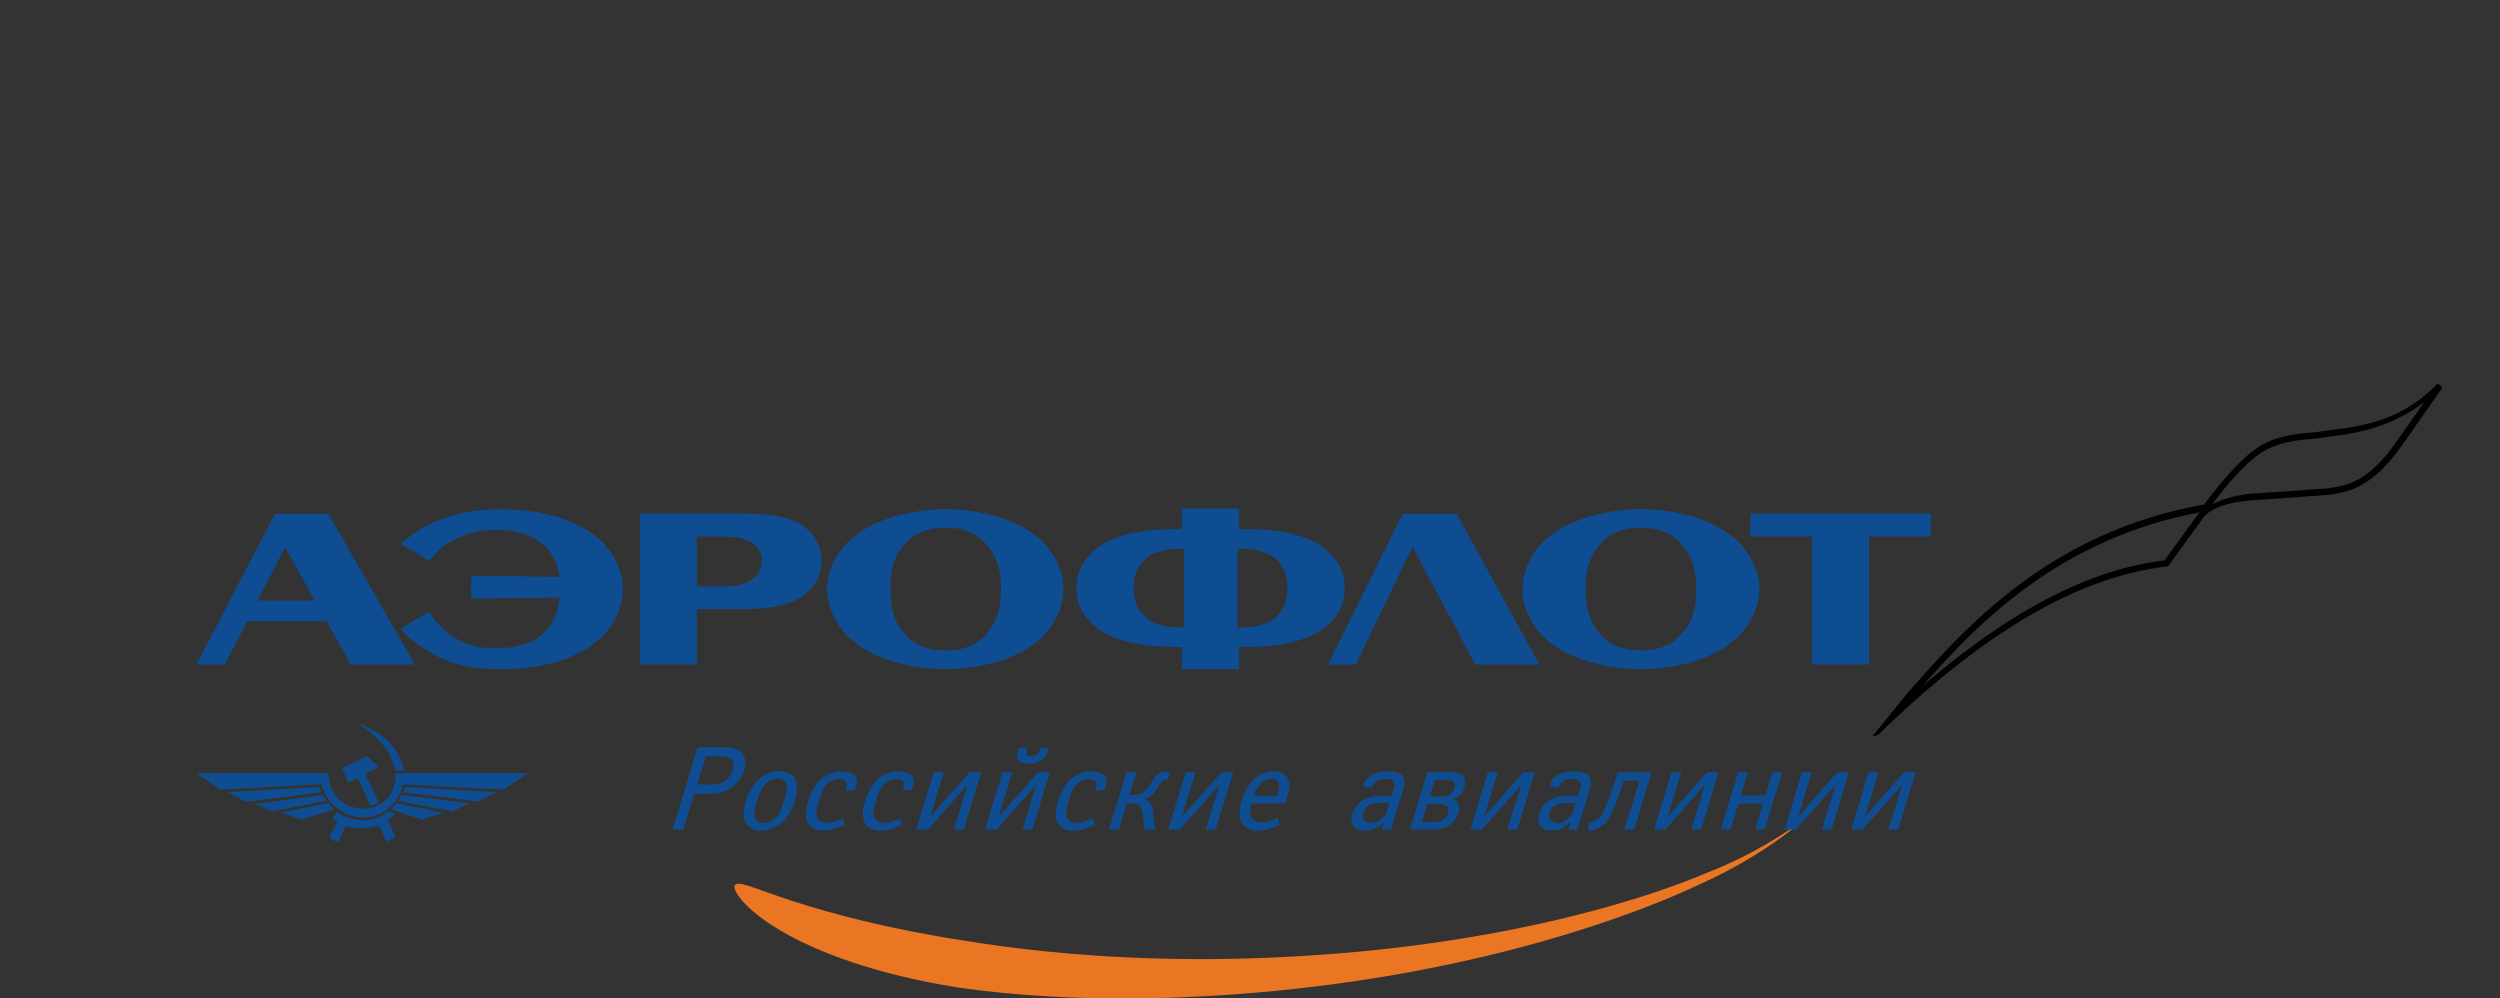 <?xml version="1.0" encoding="UTF-8"?> <svg xmlns="http://www.w3.org/2000/svg" xmlns:xlink="http://www.w3.org/1999/xlink" viewBox="0 0 2669.8 1066.2"><rect x="0" y="0" width="2669.8" height="1066.2" fill="#333333" stroke="none"/> <clipPath id="a"> <path d="m9.7 9.7h3.2l-3.2 3.2z"></path> </clipPath> <clipPath id="b" clip-path="url(#a)"> <path d="m3.2 3.2h-3.2l3.2-3.2z"></path> </clipPath> <linearGradient id="c" gradientTransform="matrix(13.483 12.571 -12.573 13.48 -5734.604 -17779.947)" gradientUnits="userSpaceOnUse" x1="991.443" x2="1003.432" y1="442.621" y2="442.621"> <stop offset="0" stop-color="#c02026"></stop> <stop offset=".046" stop-color="#c52026"></stop> <stop offset=".3" stop-color="#e21f26"></stop> <stop offset=".392" stop-color="#ea705e"></stop> <stop offset=".5" stop-color="#f4b4b3"></stop> <stop offset=".618" stop-color="#ea705e"></stop> <stop offset=".719" stop-color="#e21f26"></stop> <stop offset=".957" stop-color="#c52026"></stop> <stop offset="1" stop-color="#c02026"></stop> </linearGradient> <clipPath id="d"> <path d="m9.7 9.7h3.2l-3.2 3.2z"></path> </clipPath> <clipPath id="e" clip-path="url(#d)"> <path d="m3.2 3.2h-3.2l3.2-3.2z"></path> </clipPath> <linearGradient id="f" gradientTransform="matrix(22.805 15.965 -15.968 22.8 -12934.101 -25200.965)" gradientUnits="userSpaceOnUse" x1="972.812" x2="984.685" y1="449.746" y2="449.746"> <stop offset="0" stop-color="#fff"></stop> <stop offset=".343" stop-color="#fff"></stop> <stop offset=".55" stop-color="#fff"></stop> <stop offset=".91" stop-color="#d4dbec"></stop> <stop offset="1" stop-color="#d4dbec"></stop> </linearGradient> <clipPath id="g"> <path d="m9.7 9.7h3.2l-3.2 3.2z"></path> </clipPath> <clipPath id="h" clip-path="url(#g)"> <path d="m3.2 3.2h-3.2l3.2-3.2z"></path> </clipPath> <linearGradient id="i" gradientTransform="matrix(8.189 7.635 -7.636 8.187 -3008.207 -10745.205)" gradientUnits="userSpaceOnUse" x1="1029.153" x2="1041.145" y1="432.938" y2="432.938"> <stop offset="0" stop-color="#0a4e92"></stop> <stop offset=".107" stop-color="#0a4e92"></stop> <stop offset=".194" stop-color="#2d5a9b"></stop> <stop offset=".379" stop-color="#657db4"></stop> <stop offset=".5" stop-color="#889dcb"></stop> <stop offset=".515" stop-color="#8399c8"></stop> <stop offset=".665" stop-color="#5974ad"></stop> <stop offset=".795" stop-color="#355f9e"></stop> <stop offset=".898" stop-color="#185295"></stop> <stop offset=".961" stop-color="#0a4e92"></stop> <stop offset="1" stop-color="#0a4e92"></stop> </linearGradient> <clipPath id="j"> <path d="m9.7 9.7h3.2l-3.2 3.2z"></path> </clipPath> <clipPath id="k" clip-path="url(#j)"> <path d="m3.2 3.2h-3.2l3.2-3.2z"></path> </clipPath> <linearGradient id="l" gradientTransform="matrix(7.745 4.839 -4.84 7.744 -3842.951 -7931.18)" gradientUnits="userSpaceOnUse" x1="1062.895" x2="1074.718" y1="442.804" y2="442.804"> <stop offset="0" stop-color="#c02026"></stop> <stop offset=".077" stop-color="#c52026"></stop> <stop offset=".5" stop-color="#e21f26"></stop> <stop offset=".73" stop-color="#ea705e"></stop> <stop offset="1" stop-color="#f4b4b3"></stop> </linearGradient> <clipPath id="m"> <path d="m9.7 9.7h3.2l-3.2 3.2z"></path> </clipPath> <clipPath id="n" clip-path="url(#m)"> <path d="m3.2 3.2h-3.2l3.2-3.2z"></path> </clipPath> <linearGradient id="o" gradientTransform="matrix(14.042 11.008 -11.01 14.039 -6939.99 -16584.762)" gradientUnits="userSpaceOnUse" x1="1000.008" x2="1011.919" y1="431.091" y2="431.091"> <stop offset="0" stop-color="#d5deef"></stop> <stop offset=".073" stop-color="#d5deef"></stop> <stop offset=".224" stop-color="#7687b8"></stop> <stop offset=".371" stop-color="#0a4e92"></stop> <stop offset=".429" stop-color="#155194"></stop> <stop offset=".51" stop-color="#2d5a99"></stop> <stop offset=".605" stop-color="#4a68a3"></stop> <stop offset=".71" stop-color="#6c7fb2"></stop> <stop offset=".824" stop-color="#95a3ca"></stop> <stop offset=".943" stop-color="#d1daec"></stop> <stop offset=".949" stop-color="#d5deef"></stop> <stop offset="1" stop-color="#d5deef"></stop> </linearGradient> <clipPath id="p"> <path d="m9.7 9.7h3.2l-3.2 3.2z"></path> </clipPath> <clipPath id="q" clip-path="url(#p)"> <path d="m3.2 3.2h-3.2l3.2-3.2z"></path> </clipPath> <linearGradient id="r" gradientTransform="matrix(14.292 11.204 -11.206 14.289 -7082.091 -16887.438)" gradientUnits="userSpaceOnUse" x1="998.746" x2="1010.656" y1="427.986" y2="427.986"> <stop offset="0" stop-color="#fff"></stop> <stop offset=".174" stop-color="#fff"></stop> <stop offset=".249" stop-color="#f6f7fb"></stop> <stop offset=".347" stop-color="#e4e8f4"></stop> <stop offset=".354" stop-color="#e3e7f3"></stop> <stop offset=".405" stop-color="#e9ecf6"></stop> <stop offset=".56" stop-color="#f8f8fc"></stop> <stop offset=".7" stop-color="#fff"></stop> <stop offset="1" stop-color="#fff"></stop> </linearGradient> <clipPath id="s"> <path d="m9.7 9.7h3.2l-3.2 3.2z"></path> </clipPath> <clipPath id="t" clip-path="url(#s)"> <path d="m3.2 3.2h-3.2l3.2-3.2z"></path> </clipPath> <linearGradient id="u" gradientTransform="matrix(13.311 10.435 -10.437 13.309 -6518.627 -15711.149)" gradientUnits="userSpaceOnUse" x1="1003.799" x2="1015.711" y1="434.245" y2="434.245"> <stop offset="0" stop-color="#f4b4b3"></stop> <stop offset=".056" stop-color="#f4b4b3"></stop> <stop offset=".096" stop-color="#f4b1af"></stop> <stop offset=".14" stop-color="#f3a8a4"></stop> <stop offset=".186" stop-color="#f09a91"></stop> <stop offset=".232" stop-color="#ee8879"></stop> <stop offset=".28" stop-color="#ea705e"></stop> <stop offset=".328" stop-color="#e64f3e"></stop> <stop offset=".371" stop-color="#e21f26"></stop> <stop offset=".387" stop-color="#dd1f26"></stop> <stop offset=".517" stop-color="#c02026"></stop> <stop offset=".722" stop-color="#dd1f26"></stop> <stop offset=".747" stop-color="#e21f26"></stop> <stop offset=".773" stop-color="#e43d32"></stop> <stop offset=".865" stop-color="#ec8070"></stop> <stop offset=".93" stop-color="#f2a49f"></stop> <stop offset=".961" stop-color="#f4b4b3"></stop> <stop offset="1" stop-color="#f4b4b3"></stop> </linearGradient> <path d="m1029.6 1004.5c40.2 6.7 117.1 17.1 211 19.2 93.9 2.5 204.5-3.4 308.6-19.5 104.4-15.9 202.4-42.3 271.5-71.2 70.1-27.4 109.2-61 109.1-61.3.5.2-40.2 39.1-114.4 72.6-73.5 34.6-177 67.7-285.9 89.2-109 22-223.3 32-316.1 32.7-93 1.1-165.2-7.8-190.6-11.7-87.2-13.8-150.8-37.9-189.6-60.9-39.4-23.3-52.1-44.4-48.2-48.6 4.2-4.8 23.8 5.1 63.2 17.8 39.7 12.8 99.6 29.1 181.4 41.7" fill="#ea7624"></path> <path d="m1644 709.7-88.5-161.1h-57.5l-79.7 161.1h29.5l60.2-124.7h1.1l66.4 124.7zm-1140.9-70.3 94.3-1.3c-1.1 22.6-13.2 35.3-19.5 40.5-15.7 12.5-37.8 13.7-48.4 13.7-15.7 0-29.2-2.3-42.9-10.7-8.7-5-18.8-14.2-23.8-21.6l-4.4-6.8-30.6 18.1c8.9 10.7 23.1 21.3 37.8 28.9 22.8 11.5 43.8 14.4 69.1 14.4 27 0 69.2-4 99.7-27.4 21.1-15.9 30.8-38.2 30.8-57.9 0-19.5-9.7-42.1-30.8-58-26.4-20.1-64.7-27.4-99-27.4-22 0-42.4 2.3-63.1 10.3-17.2 6-30.7 14.7-44.5 26.8l30.6 17.7 7.6-8.1c5.8-6.9 16.2-13.6 25.6-17.3 12.4-5.8 25.5-7.4 39-7.4 27.2 0 42.8 9.1 51.6 17.7 5.8 5.5 13.5 16.1 15.3 32.4l-94.3-1.2zm1249.3 75.1c28.7 0 68.7-6.8 95.2-27.3 21.2-16 31.3-38.6 31.3-58 0-19.2-10-42-31.3-58-26.5-20.4-66.5-27.4-95.2-27.4-28.4 0-68.6 7-95.6 27.4-21.2 15.9-30.9 38.8-30.9 58 0 19.3 9.6 42 30.9 58 27 20.5 67.2 27.3 95.6 27.3m0-151c15.3 0 32.9 3.4 46.2 21.2 11.1 13.9 12.8 30.3 12.8 44.5s-1.7 30.4-12.8 44.5c-13.3 17.7-30.9 20.9-46.2 20.9-15.4 0-32.9-3.2-46.4-20.9-10.7-14.2-12.8-30.3-12.8-44.5s2.1-30.6 12.8-44.5c13.4-17.8 31-21.2 46.4-21.2m-404.3 25.7c5.3 1.8 10.1 4 13.8 7.3 7.2 5.9 13.1 15.6 13.1 31.4 0 16-5.9 25.8-13.1 31.7-3.7 3.3-8.5 5.6-13.8 7.3-6 1.8-12.7 3.1-19.9 3.1h-6.6v-83.9h6.6c7.2 0 13.9 1.1 19.9 3.1m0 101.2c34.2-2.2 52.3-10.7 61.8-16.8 18-11.5 26.2-28 26.2-45.7 0-23.5-14.6-37.8-26.2-45.4-16.2-10.8-38.8-15.5-61.8-17-6-.4-12.2-.4-18.1-.4h-6.7v-22.2h-61.2v22.2h-6.4c-6.1 0-12.2 0-18.2.4-23.1 1.4-45.8 6.2-61.8 17-11.6 7.6-26.2 21.9-26.2 45.4 0 17.7 8.3 34.2 26.2 45.7 9.4 6 27.4 14.5 61.8 16.8 5.6.1 11.5.5 18.2.5h6.4v23.7h61.2v-23.7h6.7c6.6-.1 12.5-.5 18.1-.5m-110.6-101.2c5.8-2 12.7-3.1 19.5-3.1h7.2v83.9h-7.2c-6.8 0-13.8-1.3-19.5-3.1-5.2-1.7-10-4-13.8-7.3-6.9-6-13.1-15.7-13.1-31.7 0-15.8 6.2-25.5 13.1-31.4 3.8-3.3 8.6-5.6 13.8-7.3m-227.6 125.3c28.4 0 68.5-6.8 95-27.3 21.1-16 30.8-38.6 30.8-58 0-19.2-9.8-42-30.8-58-26.6-20.4-66.6-27.4-95-27.4-28.8 0-68.9 7-95.5 27.4-21.3 15.9-31.2 38.8-31.2 58 0 19.3 9.9 42 31.2 58 26.6 20.5 66.7 27.3 95.5 27.3m0-151c15.1 0 32.8 3.4 46.3 21.2 10.8 13.9 12.8 30.3 12.8 44.5s-2 30.4-12.8 44.5c-13.5 17.7-31.2 20.9-46.3 20.9-15.4 0-33.3-3.2-46.7-20.9-10.7-14.2-12.3-30.3-12.3-44.5s1.5-30.6 12.3-44.5c13.4-17.8 31.3-21.2 46.7-21.2m-230.9 9.8c7.6.3 16.9 1.7 23.9 6.1 9.3 6.2 10.6 14.4 10.6 19.6 0 5.1-1.2 14.1-11.2 20.4-6.7 4.9-15.3 6.2-23.3 6.8h-34.8v-53.3h28.5zm0 77.2h11.5c29.4 0 49.9-3.4 64.4-12.4 18-11.4 22.2-27.2 22.2-39.5 0-12.1-4.2-27.5-22.2-38.7-14.6-8.6-34.3-11.5-67.2-11.5h-104.5v161.1h61v-59.1h34.8zm-430.4 12.9 26.2 46.3h68.3l-92.5-161.1h-56.9l-83.9 161.1h30.2l24-46.3zm-42.9-77.1 30.5 55.1h-61l28.8-56.1h1zm1690.3-13.4h66v-24.4h-192.7v24.4h65.6v136.8h61.1zm-1652.8 273.1-1.9-5.7-98.4 5.7 19.9 10.3zm13.5 18.5-2.4-1.9-4.2-4.9-49.4 10 21 7.4zm38.9-4.1c2.3-.4 5.8-1.8 8.7-4l-14.5-30 14.9-7.4-12.5-11.4-5.2 2.4-21.4 10.3 6.3 15.3 10.2-4.9zm24.3-62.7c5.5 7 9.5 15.4 11.7 25.2h-9.3c-.5-3-1.2-5.6-2.5-8.4-6.1-16.8-18.5-28.9-32.8-38.8l-5.2-3.6 5.2 2c13.2 5.6 24.8 13.2 32.9 23.6m0 90.8 2.7 5.3-2.7 1.6-7.2 3.4-8.3-17.6c-5.3 2-11.2 3.1-17.2 3.2-6.2.3-12.5-.5-18.3-2.6l-7.1 16.9-7.5-1.5-2.5-3.5 2.5-4.4 6-11.6-5.3-4 5.1-6.5c8.6 5.8 18.2 8.7 27.1 8.7 9.4.3 18.6-2.8 27.2-9.1l5.6 1.5 2.3 1.1-2.3 1.9-5.8 5.1zm117.7-45.3 26-17.5h-141c0 6.3-.7 11.8-2.7 16.3-5.4 14.8-18.9 21.7-32.8 21.7-13.3-.6-26.9-7.8-32.9-21.3-2.1-4.8-3.4-10.1-3.4-16.7h-141.1l25.7 17.5 107.8-5.7c2.2 7.9 5.9 15.1 11 20.3 8.6 9.5 20.8 15.1 32.9 15.1 12.2.2 24.3-4.5 32.8-14.7 4.8-5.3 8.1-12.2 10.3-20.5zm-7.4 2.8-19.8 9.9-79.8-9.9 2-5.7zm-57.3 21.8-21.8 7.5-31.2-9.9-2.7-.9 2.7-2.7 3.6-3.9zm10.2-1.3 17.7-8.6-71.8-9.1-3.8 6.4zm-193.2 0-17.4-7.9 72-9.6 4.1 6.2zm454.7-28.8h17.4c5.7 0 10.3-2 13.1-4.1 3.9-3.2 7.6-9 8-14.1.6-5-1.2-7.4-1.9-8.4-2.1-2.2-6-3.4-10-3.4h-17.5zm28.1-39.8c4.9 0 13.8.3 19.4 5.9 3.5 4.1 4.4 9.1 3.5 14-1.1 8.5-5.7 17.1-12.9 22.5-5.8 4.3-14.6 7.4-23.7 7.4h-17.6l-11.7 38.2h-11.5l26.9-87.9h27.6zm65.1 54.6c1.6-4.8 3.7-12.5 1.1-16.8-1.4-2.5-4.7-4.2-8.9-4.2-4.6 0-8.9 2.3-11.9 5.1-4.6 4.1-6.9 10.5-8.6 15.8l-1.8 5.4c-1.4 4.7-3.8 12.1-1 17.1 1 1.6 3.6 4 8.7 4 4.6 0 8.3-1.7 11.4-4 5.5-4.8 7.5-11.2 9.5-17.1zm11.1-21.1c2 3.5 2.6 8.3 1.9 14.6-1.2 9.5-6.2 24.3-16.7 33.1-6.3 5.2-13.9 8-21.1 8-11.1 0-15.4-6.2-16.5-8-2.8-4.6-2.3-10.1-2.1-14.1 1.3-10.2 6.2-24.7 16.8-33.6 6.2-5.1 14-7.8 21.2-7.8 8.7 0 14.2 3.6 16.5 7.8m52.9 49.5c-2 1-5.1 2.6-8 3.6-4.2 1.6-8.9 2.6-14.3 2.6-7.2 0-12.7-2.6-15.5-6.1-2.9-3.9-3.9-10.7-3.1-15.8 1.4-11.1 7.7-28.6 19.9-36.4 5.7-3.4 13-5 18.6-5 3.9 0 8.9 1 11.9 3.1 3.1 2.3 4.3 5.4 3.8 9.4l-2.3 7.2-10.2 1.1c1.6-3.6 2.6-7.4 1-9.6-.9-1.8-3.4-3.1-7.8-3.1-2.8 0-5.8.5-8.7 2.5-6.9 3.9-9.3 10.5-11.1 16.7l-2.5 8.1c-1.8 4.9-2.4 10.7-.7 14.3 1.2 2.1 3.9 5.1 10.7 5.1 3.5 0 5.9-.5 9.5-1.7l7.7-2.8zm61.1 0c-2 1-5.3 2.6-8.2 3.6-4.4 1.6-9 2.6-14.3 2.6-7.2 0-12.6-2.6-15.4-6.1-3.1-3.9-3.9-10.7-3.3-15.8 1.3-11.1 8-28.6 19.9-36.4 5.4-3.4 12.9-5 18.5-5 4.1 0 9 1 12 3.1 3.2 2.3 4.3 5.4 3.7 9.4l-2.2 7.2-10.2 1.1c1.7-3.6 2.6-7.4 1.1-9.6-.6-1.8-3.5-3.1-7.8-3.1-2.8 0-5.7.5-8.7 2.5-6.8 3.9-9.1 10.5-11.3 16.7l-2.3 8.1c-1.7 4.9-2.4 10.7-.5 14.3 1.3 2.1 3.7 5.1 10.7 5.1 3.4 0 5.9-.5 9.3-1.7 3-.7 5.2-1.5 7.7-2.8zm70.4-42.8-42.4 47.8h-12.5l18.8-61.3h10.7l-14.6 47.8 42.3-47.8h12.4l-18.8 61.3h-10.5zm86.4-39.1-.9 3.8c-1.2 3.5-2.9 7.1-8.3 9.9-4 1.9-7.7 2.8-11.6 2.8-2.8 0-7.2-.1-10.1-2.8-1.3-1.2-3.3-3.5-3-7.3l2.5-6.4h8.1l-.3 1.5.3 5.6 4.8 1.8 5.8-1.8 3.9-5.5.4-1.6zm-17.2 86.9h-10.5l14.7-47.8-42.5 47.8h-12.3l18.7-61.3h10.4l-14.6 47.8 42.3-47.8h12.4zm66.3-5c-2.1 1-5.3 2.6-8.3 3.6-4.2 1.6-9 2.6-14.4 2.6-7 0-12.6-2.6-15.4-6.1-2.9-3.9-3.8-10.7-3.1-15.8 1.4-11.1 7.9-28.6 19.9-36.4 5.4-3.4 12.8-5 18.4-5 4 0 9.1 1 12.2 3.1 2.9 2.3 4.3 5.4 3.7 9.4l-2.5 7.2-9.9 1.1c1.4-3.6 2.4-7.4.8-9.6-.8-1.8-3.2-3.1-7.7-3.1-2.9 0-5.8.5-8.7 2.5-6.6 3.9-9.2 10.5-11.2 16.7l-2.5 8.1c-1.5 4.9-2.2 10.7-.5 14.3 1.3 2.1 3.9 5.1 10.8 5.1 3.4 0 5.8-.5 9.5-1.7l7.7-2.8zm53.7 5-2.7-19.4-2.4-6.8-5.6-1.8h-8.4l-8.5 28h-10.7l18.9-61.3h10.5l-7.5 24.4h7.5l7.6-2.1 4.8-6 4.4-6.7c2.6-3.9 4.6-7.8 9.7-9.6l4.9-.9 5.2.9-3.7 8-4.7.7-3.5 4.4-3.4 5.2c-1.5 2.5-2.5 4.8-5.7 7l-5.9 3.1-.3.5 5.3 3.4 2.4 6.2 3.1 22.9zm79.8-47.8-42.4 47.8h-12.3l18.7-61.3h10.4l-14.6 47.8 42.5-47.8h12.5l-18.9 61.3h-10.6zm61.8 11.7.4-2.5c1.2-4.1 2.5-8.6.6-11.9-1.4-3.3-4.7-3.8-6.8-3.8-4.3 0-7.8 1.4-10.8 4.2-2.8 2.6-5.8 6.8-7.7 12.6l-.4 1.5zm-27.7 9.8c-1.2 4.1-2.4 9.9-.3 13.5 1.6 3 6 5.1 11.7 5.1 3.6 0 6.4-.6 9.3-1.7l7.6-2.9 1.2 7.3c-2.1 1-5.3 2.6-8.1 3.6-4.5 1.6-9.3 2.6-14.3 2.6-11.1 0-16-5.6-17.7-8.8-5.7-10.3 1.3-35.4 14.1-46.7 5.9-5.3 13.2-7.9 20.3-7.9 8.3 0 12.8 3.8 14.8 7.2 3.7 6.8 1.2 15.2-1.6 24.3l-.9 2.8h-35.7zm147.2-2.2h-9.3c-6 0-10 1.2-13.1 3-3.5 2.6-5.5 6.5-6.1 10.1l1.2 5.6 7.1 2.7c3.7 0 6.2-.8 9.5-3l6.8-5.4zm-5.4 20.9h-.6c-2.2 2.1-4.8 4.4-8.2 6.2-3.8 1.9-6.8 2.6-11.1 2.6-3.6 0-8-.4-11.2-3.1-2.1-2-4.6-5.4-3.6-11 .6-5.8 3.6-13 11.3-18 4-2.6 10.6-5.1 22-5.1h9.1l2.6-7.7c.5-1.8 1.7-6-1.4-8.4-.9-.8-3-2.1-7.4-2.1-2.2 0-6 .3-9.1 2.1-2.7 1.3-4 3.4-5.4 7.2l-9.5-.5c.4-4.6 3-9.5 8.6-12.9 6.2-3.5 14.8-3.8 18.5-3.8 6.4 0 12.8 1.5 15.5 5.4 1.2 2 1.8 4.8 1.4 8.9-.4 3-1.2 5.3-2.3 8.3l-12 39.7h-9.6zm48.6-27.6h13.4c2 0 5.5-.5 8.5-2.4 2.9-2.2 4.6-5.4 5.2-8.9l-2.2-5.1-5.7-1.4h-13.9zm-8.4 27.1h14.1c4.2 0 6.9-1.3 9-2.6 3.1-2.1 4.8-5.6 5.5-9.7l-2-5.2-5.8-1.7h-14.9zm5.8-53.2h26.5c4.6 0 9.1.6 12.3 4.7 1.4 1.8 2.1 4.6 1.6 8.4-.3 4-2.3 7.8-5.4 11.1-3.1 2.8-6 4-8.2 4.6v.3c3.3.8 5.1 2.9 5.7 4.1.9 1.8 1.8 3.9 1.4 7.2-.5 4.1-2.7 10.4-9.5 15.6-5.7 4.1-10.9 5.3-17 5.3h-25.9zm100.4 13.5-42.1 47.8h-12.3l18.7-61.3h10.5l-14.5 47.8 41.9-47.8h12.3l-18.7 61.3h-10.6zm58.2 19.3h-9.5c-5.9 0-10 1.2-12.9 3-3.7 2.6-5.9 6.5-6.3 10.1l1.3 5.6 7.1 2.7c3.8 0 6-.8 9.6-3l6.6-5.4zm-5.2 20.9h-.6c-2.3 2.1-4.9 4.4-8.5 6.2-3.8 1.9-6.5 2.6-10.7 2.6-3.9 0-8.2-.4-11.4-3.1-2.2-2-4.4-5.4-3.6-11 .7-5.8 3.6-13 11.1-18 4.3-2.6 10.7-5.1 22.2-5.1h9l2.5-7.7c.5-1.8 1.8-6-1.2-8.4-1.1-.8-2.8-2.1-7.3-2.1-2.3 0-6.1.3-9.2 2.1-2.8 1.3-4.2 3.4-5.6 7.2l-9.2-.5c.2-4.6 2.8-9.5 8.4-12.9 6.2-3.5 14.8-3.8 18.5-3.8 6.1 0 12.5 1.5 15.3 5.4 1.1 2 1.8 4.8 1.4 8.9-.5 3-1.2 5.3-2.2 8.3l-12.1 39.7h-9.3zm67.6 7.6h-10.5l16.1-52.2h-16.8l-2.1 6.6c-2.7 8-5.6 16-8.7 23.9-2.8 6.3-6.1 13.6-13.3 18.5-4 2.8-9.1 4.2-13.2 4.8v-8.8c2.8-.6 6.7-2.2 9.4-4.1 4.3-3.1 6.8-8 8.4-12.5 2.6-6 7.6-19.6 9.7-27.2l3.4-10.2h36.1zm75.5-47.8-42.1 47.8h-12.2l18.6-61.3h10.4l-14.5 47.8 42.1-47.8h12.3l-18.7 61.3h-10.4zm27.2 47.8h-10.4l18.8-61.3h10.3l-7.5 24.8h26.2l7.6-24.8h10.2l-18.5 61.3h-10.2l8.2-27.7h-26zm112.2-47.8-42.2 47.8h-12.1l18.5-61.3h10.4l-14.5 47.8 41.9-47.8h12.5l-18.6 61.3h-10.4z" fill="#0e4d92"></path> <path d="m2348.9 547.1c-3 3.9-26.2 36-26.2 36s-9.8 13.3-11.1 15.3c-80.5 9.7-165.6 54-258.4 134.1 58.5-66.5 145.5-156.9 295.7-185.4m138.6-80.7c31.9-4.1 66.1-10.3 101.4-37-12.5 17.8-28.1 40.1-28.1 40.1-31.2 45.3-53.6 49-75.1 52l-45.1 3.3-39.1 2.6c-16.3 2.1-28.4 5.6-39.1 11.3 14.6-19.6 34.1-43 51.3-54.5 17.9-12 38.7-14.1 52.5-15.2l8.1-.9zm-.8-6.8-13.4 1.9-7.5.7c-14.4 1.3-36.5 3.3-55.5 16.2-19.2 12.9-41 39.7-56.4 60.3-165.8 29.5-256.8 133-317 201.7l-37.6 46.2 6.4-1.9c113.2-109.9 213.7-168.7 308.3-179.8l1.2-.1 12.8-17.6 26.3-36.2c10.9-10.4 25.9-14 48.1-16.6l38.5-2.6 46-3.4c21.3-3 46.5-7.2 79.6-54.7l41.8-59.8-5-4.4c-38.4 39.6-77.9 45.2-116.6 50.1" fill="#010101"></path> <path clip-path="url(#b)" d="m2142.2 466.7 262.6 258.2-238 269.2-262.5-258.2z" fill="url(#c)"></path> <path clip-path="url(#e)" d="m2119.5 366.6 344.2 254.2-223.4 336.5-344.3-254.2z" fill="url(#f)"></path> <path clip-path="url(#h)" d="m2143.8 434.8 258.4 254.2-236.3 267.2-258.4-254.1z" fill="url(#i)"></path> <path clip-path="url(#k)" d="m2283.1 612.7 74.8 49.3-43.1 72.9-74.8-49.3z" fill="url(#l)"></path> <path clip-path="url(#n)" d="m2407.1 338.7 223.4 184.8-161.6 217.4-223.5-184.8z" fill="url(#o)"></path> <path clip-path="url(#q)" d="m2446.4 280.2 223.5 184.9-162.2 218.2-223.5-184.8z" fill="url(#r)"></path> <path clip-path="url(#t)" d="m2361.6 419.1 208.8 172.7-149.4 201-208.9-172.7z" fill="url(#u)"></path> <path d="m2031.4 838.1-42.2 47.8h-12.2l18.5-61.3h10.6l-14.6 47.8 42-47.8h12.3l-18.7 61.3h-10.5z" fill="#0e4d92"></path> </svg> 
